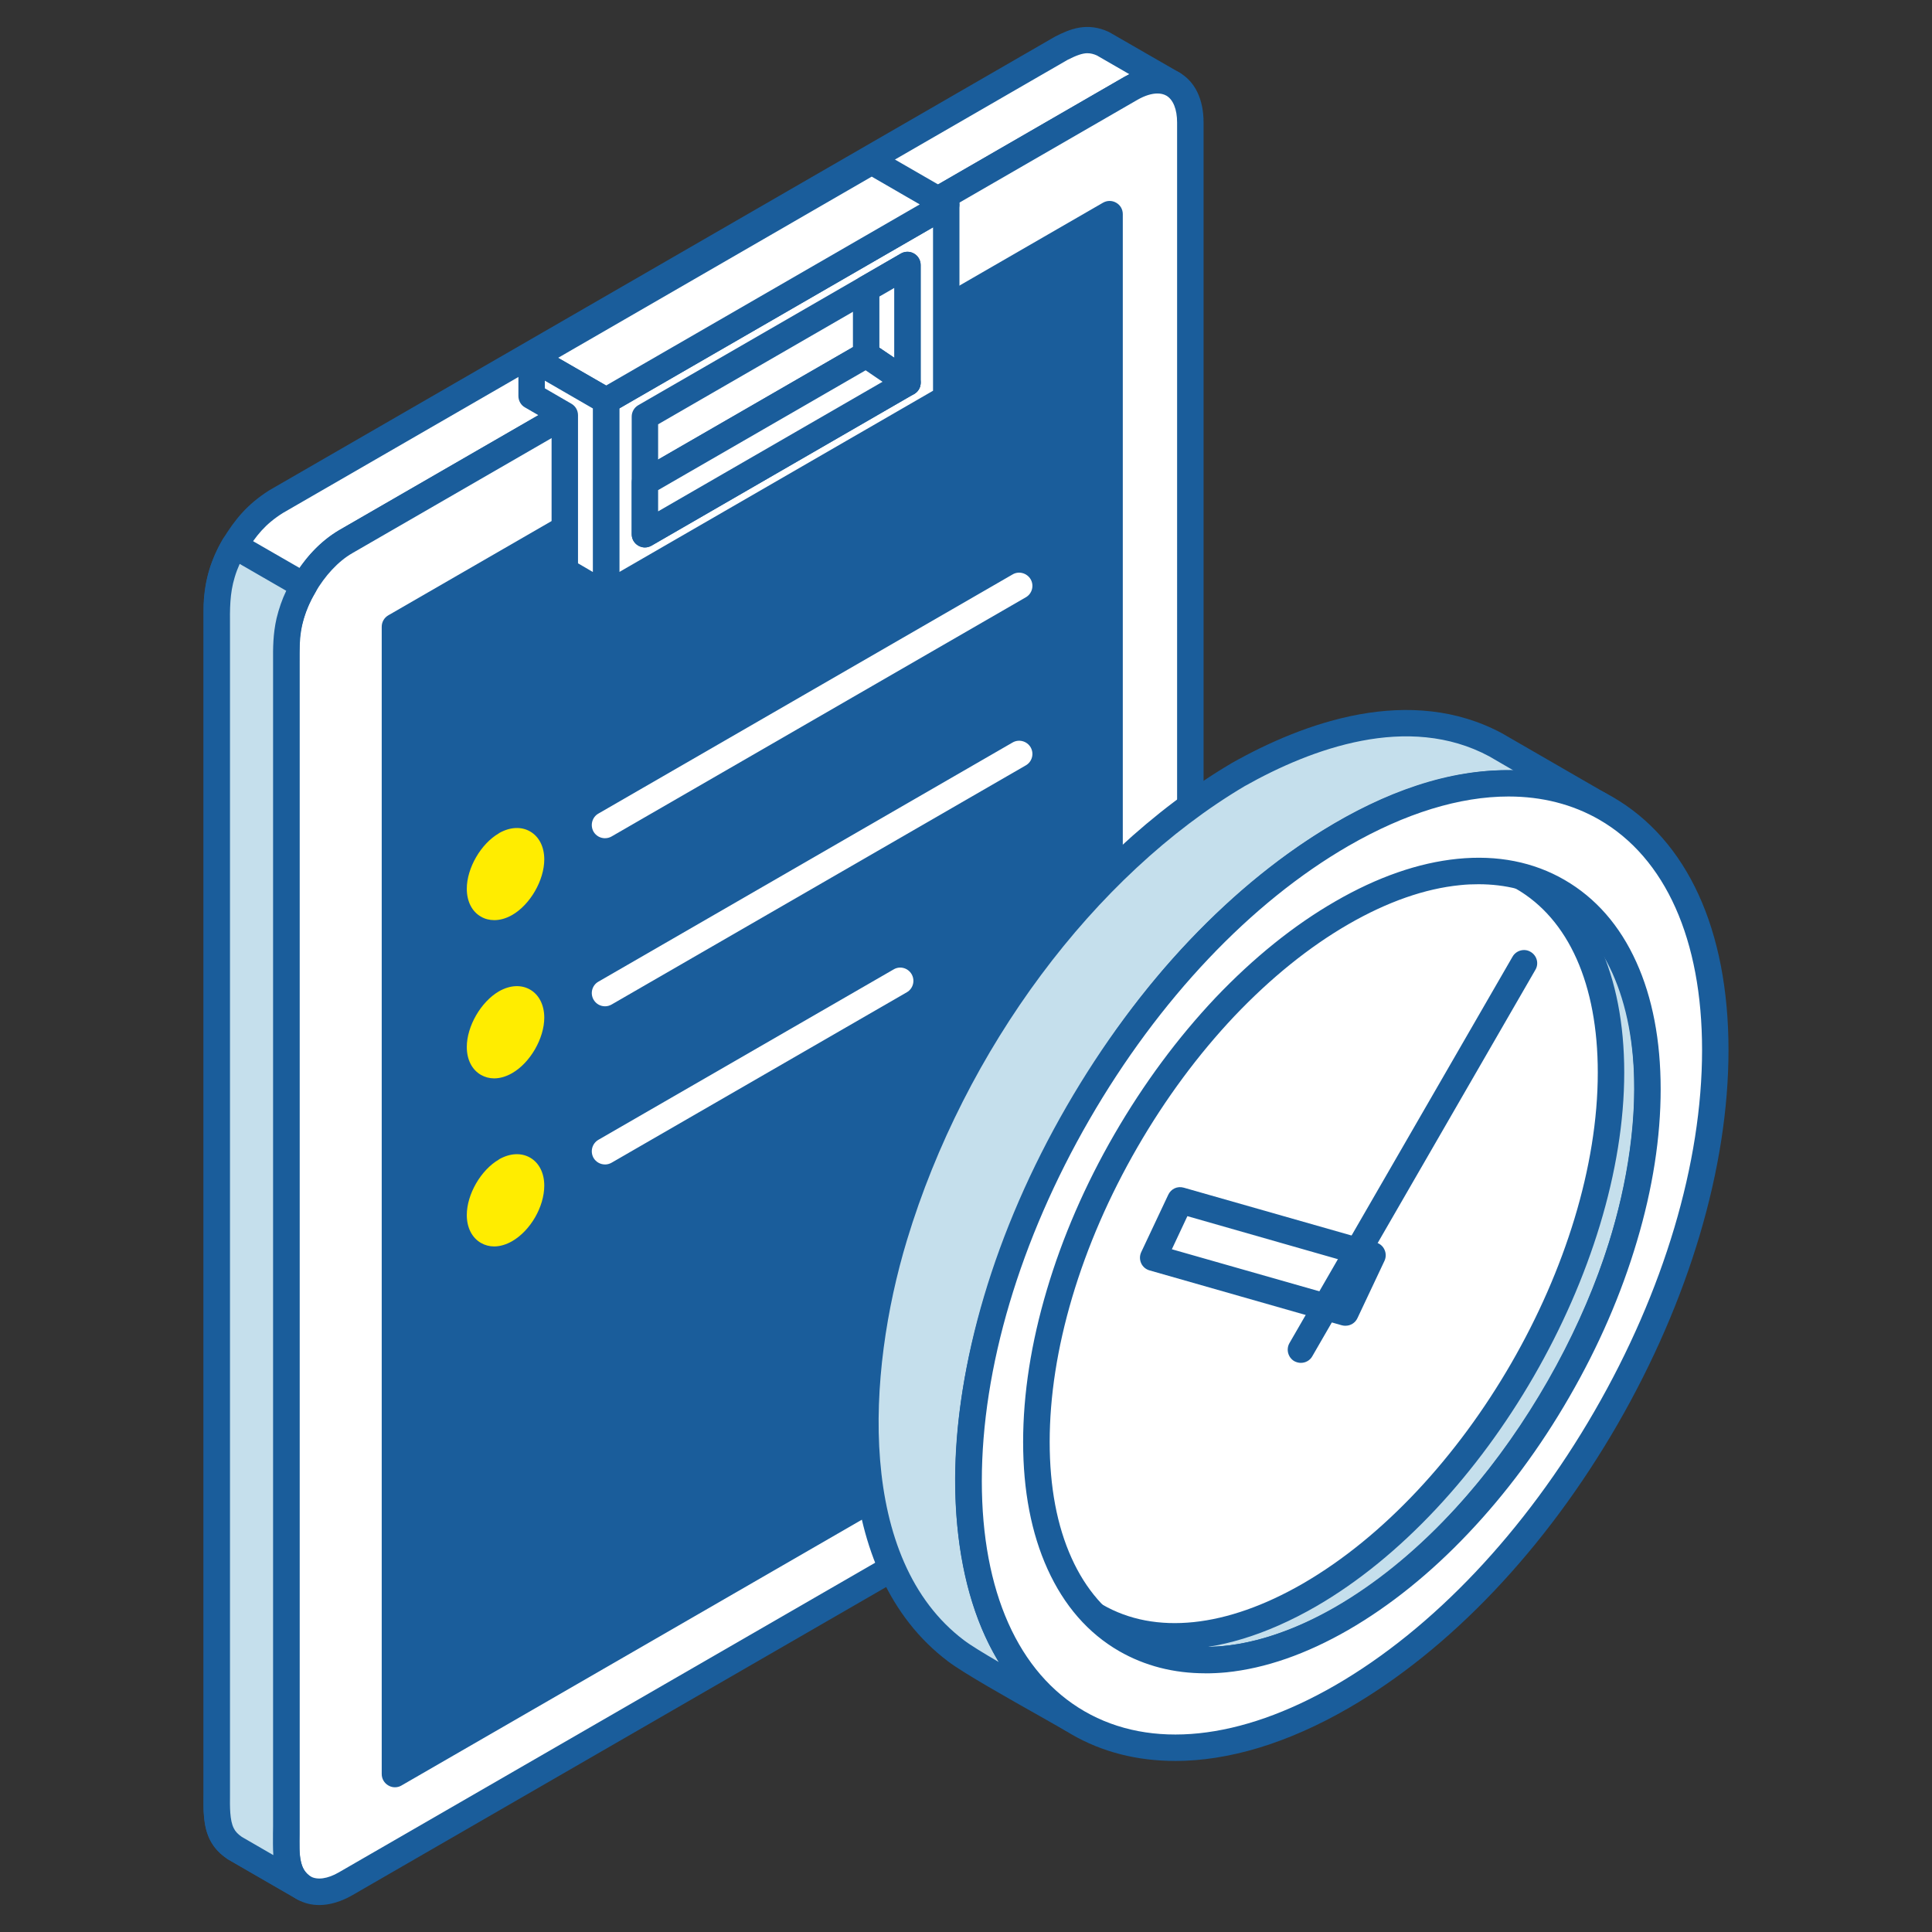 <?xml version="1.0" encoding="UTF-8"?>
<svg id="_x3C_Layer_x3E_" xmlns="http://www.w3.org/2000/svg" width="90" height="90" version="1.1" viewBox="0 0 90 90">
  <rect x="0" y="0" width="90" height="90" fill="#333333" stroke="none"/>
  <!-- Generator: Adobe Illustrator 29.5.1, SVG Export Plug-In . SVG Version: 2.1.0 Build 141)  -->
  <path d="M14.146,87.942l-3.232-1.865c-.66-.455-.781-1.022-.813-1.786V28.155c.042-1.069.304-1.793.813-2.725.549-.902,1.053-1.494,1.949-2.065l5.926-3.422,3.521-2.033,17.69-10.212,3.076-1.776,6.376-3.679c.676-.352,1.227-.535,1.95-.189l3.239,1.866c-.724-.341-1.273-.163-1.955.193l-6.372,3.674-3.075,1.781-17.685,10.208-3.526,2.038-5.927,3.421c-.901.572-1.399,1.159-1.955,2.065-.502.933-.759,1.656-.806,2.725v56.13c.031.764.151,1.33.806,1.786Z" fill="#fff" fill-rule="evenodd"/>
  <path d="M50.658,2.479c-.235,0-.512.099-.926.309L13.172,23.9c-.823.523-1.247,1.053-1.734,1.849-.43.797-.676,1.43-.723,2.431v56.11c.037.723.151,1.0.549,1.278l1.468.849c0-.079-.006-.157-.006-.236l-.005-56.156c.053-1.258.377-2.086.885-3.018.576-.938,1.127-1.635,2.164-2.29L52.378,3.58c.079-.042.152-.079.236-.121l-1.515-.875c-.152-.068-.288-.104-.441-.104h0ZM14.146,88.56c-.104,0-.209-.026-.303-.084l-3.239-1.87c-.974-.666-1.085-1.53-1.121-2.29V28.155c.058-1.259.377-2.081.886-3.019.576-.937,1.132-1.629,2.163-2.289L49.144,1.708c.703-.361,1.504-.692,2.521-.215l3.284,1.891c.283.168.389.529.237.817-.153.299-.514.414-.808.273-.44-.204-.739-.168-1.409.183L16.41,25.77c-.823.519-1.247,1.053-1.734,1.85-.43.791-.681,1.43-.724,2.431v56.104c.031.728.152,1.011.55,1.284.267.188.346.555.168.832-.12.183-.32.289-.524.289Z" fill="#1a5d9b" fill-rule="evenodd"/>
  <path d="M52.686,66.631l-36.586,21.122c-1.52.881-2.761.163-2.761-1.598V30.025c0-1.761,1.241-3.915,2.761-4.79l5.927-3.421,3.526-2.038,17.685-10.208,3.075-1.781,6.372-3.674c1.525-.879,2.767-.162,2.767,1.593v56.135c0,1.76-1.242,3.909-2.767,4.789Z" fill="#fff" fill-rule="evenodd"/>
  <path d="M52.686,66.631h.015-.015ZM53.917,4.355c-.267,0-.587.099-.921.289L16.41,25.77c-1.33.765-2.458,2.714-2.458,4.255v56.13c0,.613.184,1.069.503,1.251.32.184.807.121,1.336-.188l36.586-21.122c1.33-.771,2.457-2.719,2.457-4.255V5.707c0-.613-.183-1.069-.503-1.253-.12-.067-.257-.099-.414-.099h0ZM14.87,88.744c-.367,0-.713-.084-1.027-.268-.724-.414-1.122-1.241-1.122-2.321V30.025c0-1.991,1.351-4.328,3.07-5.324L52.378,3.58c.938-.54,1.849-.608,2.572-.194.724.42,1.117,1.242,1.117,2.321v56.135c0,1.992-1.346,4.328-3.07,5.324h0l-36.586,21.122c-.534.304-1.053.456-1.541.456Z" fill="#1a5d9b" fill-rule="evenodd"/>
  <path d="M18.396,29.197v53.447l33.294-19.225V9.973c-11.097,6.408-22.196,12.817-33.294,19.225Z" fill="#1a5d9b" fill-rule="evenodd"/>
  <path d="M19.015,29.553v52.022l32.057-18.512V11.041L19.015,29.553h0ZM18.396,83.258c-.105,0-.21-.027-.304-.084-.194-.11-.31-.315-.31-.529V29.197c0-.22.116-.424.31-.535L51.382,9.443c.193-.11.423-.11.613,0,.194.11.309.309.309.53v53.447c0,.219-.115.423-.309.534l-33.29,19.22c-.094.057-.199.084-.309.084Z" fill="#1a5d9b" fill-rule="evenodd"/>
  <path d="M30.045,24.885v-5.477c4.071-2.358,8.148-4.71,12.23-7.063v5.481c-4.082,2.353-8.159,4.705-12.23,7.059h0ZM44.082,18.56v-9.039l-15.845,9.149v9.038l15.845-9.149h0Z" fill="#fff" fill-rule="evenodd"/>
  <path d="M30.658,19.765v4.056l10.998-6.357v-4.05l-10.998,6.351h0ZM30.045,25.503c-.11,0-.215-.031-.309-.084-.194-.11-.309-.314-.309-.534v-5.477c0-.219.115-.423.309-.534l12.23-7.064c.189-.11.425-.11.613,0,.194.111.309.315.309.535v5.481c0,.22-.115.424-.309.529l-12.225,7.063c-.099.054-.204.084-.309.084h0ZM44.082,18.56h.016-.016ZM28.85,19.026l14.614-8.435v7.612l-14.614,8.442v-7.619h0ZM28.237,28.327c-.111,0-.215-.026-.31-.083-.194-.111-.309-.315-.309-.535v-9.038c0-.22.115-.425.309-.535l15.846-9.149c.189-.11.424-.11.613,0,.194.11.309.315.309.535v9.039c0,.22-.115.425-.309.534l-15.846,9.149c-.094.057-.199.083-.303.083Z" fill="#1a5d9b" fill-rule="evenodd"/>
  <polygon points="28.237 18.67 44.082 9.522 41.908 8.269 40.609 7.519 24.768 16.669 28.237 18.67" fill="#fff" fill-rule="evenodd"/>
  <path d="M26,16.669l2.237,1.288,14.608-8.435-2.237-1.294-14.609,8.441h0ZM28.237,19.289c-.111,0-.215-.032-.31-.084l-3.469-2.002c-.193-.115-.309-.315-.309-.534,0-.22.116-.424.309-.534l15.846-9.149c.189-.11.418-.11.613,0l3.469,2.001c.194.11.309.315.309.535,0,.22-.115.424-.309.534l-15.846,9.149c-.094.052-.199.084-.303.084Z" fill="#1a5d9b" fill-rule="evenodd"/>
  <path d="M23.552,39.347h0c-.655.378-1.189,1.305-1.189,2.054h0c0,.76.534,1.064,1.189.686h0c.655-.377,1.184-1.3,1.184-2.054h0c0-.754-.529-1.064-1.184-.687Z" fill="#fff" fill-rule="evenodd"/>
  <path d="M23.018,42.863c-.215,0-.43-.053-.613-.162-.42-.236-.66-.713-.66-1.3,0-.964.66-2.101,1.498-2.583v-.005c.514-.294,1.042-.319,1.456-.078.414.241.655.713.655,1.299,0,.969-.655,2.106-1.494,2.589-.283.163-.571.241-.843.241Z" fill="#ffed00" fill-rule="evenodd"/>
  <path d="M23.552,46.714h0c-.655.378-1.189,1.305-1.189,2.06h0c0,.755.534,1.064,1.189.681h0c.655-.372,1.184-1.299,1.184-2.049h0c0-.76-.529-1.069-1.184-.692Z" fill="#fff" fill-rule="evenodd"/>
  <path d="M23.018,50.235c-.215,0-.43-.057-.613-.162-.42-.241-.66-.713-.66-1.299,0-.97.66-2.107,1.498-2.594h0c.514-.293,1.038-.32,1.456-.078.414.241.655.718.655,1.304,0,.964-.655,2.101-1.494,2.583-.283.163-.571.246-.843.246Z" fill="#ffed00" fill-rule="evenodd"/>
  <path d="M23.552,54.548h0c-.655.373-1.189,1.3-1.189,2.055h0c0,.754.534,1.058,1.189.681h0c.655-.378,1.184-1.294,1.184-2.054h0c0-.75-.529-1.064-1.184-.681Z" fill="#fff" fill-rule="evenodd"/>
  <path d="M23.018,58.064c-.215,0-.43-.057-.613-.163-.42-.241-.66-.717-.66-1.298,0-.97.66-2.107,1.498-2.589v-.006c.514-.293,1.038-.319,1.456-.078.414.241.655.713.655,1.3,0,.985-.644,2.096-1.494,2.588-.283.162-.571.246-.843.246Z" fill="#ffed00" fill-rule="evenodd"/>
  <path d="M14.146,87.942l-3.232-1.871c-.273-.183-.451-.388-.572-.613-.303-.592-.241-1.493-.241-2.143V29.648c0-1.038-.062-1.924.241-2.94.142-.45.335-.892.577-1.294l3.238,1.871c-.309.508-.535,1.074-.671,1.656-.178.77-.146,1.43-.146,2.205v53.93c0,.566-.042,1.237.078,1.782.094.428.289.78.728,1.084Z" fill="#c5dfec" fill-rule="evenodd"/>
  <path d="M11.165,26.268c-.089.2-.168.405-.231.619-.236.776-.225,1.488-.22,2.311v54.416c-.005.529-.016,1.189.178,1.557.073.152.194.273.372.398l1.468.849c-.022-.341-.016-.686-.016-1.006l.005-.336V30.858c-.005-.676-.005-1.315.162-2.053.11-.451.257-.881.451-1.285l-2.17-1.252h0ZM14.146,88.56c-.104,0-.209-.026-.303-.084l-3.239-1.87c-.387-.262-.634-.535-.806-.864-.336-.64-.325-1.472-.315-2.143V29.208c-.005-.88-.015-1.718.273-2.677.151-.509.366-.99.638-1.435.173-.283.545-.378.834-.209l3.238,1.865c.142.084.246.22.289.383.042.158.015.331-.068.472-.278.45-.477.948-.602,1.477-.136.598-.131,1.143-.131,1.767v54.579c-.011.456-.016.933.068,1.3.069.319.204.518.477.707.272.188.351.56.173.838-.12.183-.32.289-.524.289Z" fill="#1a5d9b" fill-rule="evenodd"/>
  <polygon points="24.768 18.445 26.308 19.341 26.308 26.598 28.237 27.709 28.237 18.67 24.768 16.669 24.768 18.445" fill="#fff" fill-rule="evenodd"/>
  <path d="M26.926,26.242l.692.404v-7.619l-2.237-1.293v.356l1.236.717c.194.11.309.315.309.535v6.9h0ZM28.237,28.327c-.111,0-.215-.026-.31-.083l-1.923-1.111c-.194-.11-.309-.31-.309-.534v-6.901l-1.237-.718c-.193-.104-.309-.315-.309-.534v-1.776c0-.22.116-.424.309-.534.189-.11.425-.11.613,0l3.469,2.001c.194.11.309.315.309.535v9.038c0,.22-.115.424-.309.535-.094.057-.199.083-.303.083Z" fill="#1a5d9b" fill-rule="evenodd"/>
  <path d="M28.184,39.048c-.215,0-.419-.109-.534-.304-.168-.299-.069-.676.225-.844l19.294-11.14c.288-.172.67-.069.843.226.168.293.068.671-.225.838l-19.294,11.14c-.099.058-.204.083-.309.083Z" fill="#fff" fill-rule="evenodd"/>
  <path d="M28.184,46.877c-.215,0-.419-.111-.534-.31-.168-.293-.069-.67.225-.837l19.294-11.141c.288-.168.67-.072.843.226.168.293.068.67-.225.838l-19.294,11.14c-.099.057-.204.084-.309.084Z" fill="#fff" fill-rule="evenodd"/>
  <path d="M28.184,54.245c-.215,0-.419-.11-.534-.304-.168-.299-.069-.671.225-.844l13.755-7.939c.289-.172.665-.073.838.226.168.294.069.671-.225.84l-13.75,7.938c-.099.057-.204.084-.309.084Z" fill="#fff" fill-rule="evenodd"/>
  <polygon points="40.347 13.456 40.347 16.522 42.275 17.827 42.275 12.346 40.347 13.456" fill="#fff" fill-rule="evenodd"/>
  <path d="M40.965,16.197l.691.467v-3.249l-.691.399v2.384h0ZM42.275,18.44c-.12,0-.241-.036-.347-.106l-1.922-1.298c-.173-.115-.273-.31-.273-.514v-3.065c0-.22.116-.419.31-.534l1.923-1.111c.189-.11.425-.11.613,0,.194.111.309.315.309.535v5.481c0,.225-.125.435-.325.54-.089.052-.193.073-.288.073Z" fill="#1a5d9b" fill-rule="evenodd"/>
  <polygon points="30.045 22.474 40.347 16.522 42.275 17.827 30.045 24.885 30.045 22.474" fill="#fff" fill-rule="evenodd"/>
  <path d="M30.658,22.831v.99l10.453-6.036-.786-.535-9.667,5.581h0ZM30.045,25.503c-.11,0-.215-.031-.309-.084-.194-.11-.309-.314-.309-.534v-2.411c0-.22.115-.425.309-.535l10.307-5.947c.199-.12.456-.11.65.021l1.929,1.3c.172.12.278.319.267.534-.005.209-.12.403-.309.508l-12.23,7.063c-.094.054-.199.084-.304.084Z" fill="#1a5d9b" fill-rule="evenodd"/>
  <path d="M52.445,76.383l-4.826-2.788c5.659,3.186,12.707-2.148,16.307-6.267,5.03-5.737,9.463-15.537,7.555-23.166-.56-2.242-1.697-4.228-3.735-5.428l5.072,2.934c5.088,3.233,4.291,11.413,2.709,16.432-2.337,7.441-8.657,16.444-16.344,18.759-2.268.687-4.622.718-6.739-.477Z" fill="#c5dfec" fill-rule="evenodd"/>
  <path d="M52.755,75.854c1.771.99,3.872,1.131,6.257.414,7.367-2.222,13.586-10.915,15.929-18.356,1.714-5.445,2.102-12.833-2.452-15.725l-1.415-.818c.425.786.766,1.667,1.006,2.641,1.997,7.991-2.584,17.894-7.687,23.726-3.291,3.756-8.158,7.336-12.801,7.446l1.163.671h0ZM56.166,77.955c-1.457,0-2.798-.347-4.019-1.032,0,0-.005,0-.01-.006l-4.826-2.787c-.293-.168-.392-.54-.225-.839.168-.294.544-.398.833-.231,5.381,3.034,12.303-2.437,15.546-6.136,5.052-5.775,9.228-15.395,7.42-22.616-.582-2.337-1.745-4.035-3.453-5.046-.294-.173-.388-.551-.22-.839.173-.298.545-.393.844-.225l5.073,2.934c5.16,3.28,4.836,11.287,2.991,17.151-2.442,7.749-8.976,16.82-16.752,19.162-1.122.342-2.186.509-3.202.509Z" fill="#1a5d9b" fill-rule="evenodd"/>
  <path d="M60.991,41.846c-7.76,4.486-14.053,15.38-14.053,24.345,0,8.96,6.293,12.592,14.053,8.111,7.76-4.48,14.053-15.379,14.053-24.339,0-8.965-6.293-12.597-14.053-8.117Z" fill="#fff" fill-rule="evenodd"/>
  <path d="M67.268,40.541c-1.818,0-3.85.614-5.968,1.84-7.583,4.375-13.745,15.053-13.745,23.81,0,4.102,1.352,7.142,3.804,8.561,2.458,1.42,5.775,1.069,9.327-.979,7.577-4.381,13.745-15.06,13.745-23.81,0-4.108-1.356-7.147-3.81-8.562-.99-.576-2.121-.859-3.354-.859h0ZM54.714,76.844c-1.446,0-2.783-.336-3.966-1.022-2.851-1.651-4.423-5.073-4.423-9.631,0-9.149,6.439-20.304,14.362-24.875,3.946-2.284,7.692-2.635,10.548-.985,2.851,1.645,4.428,5.067,4.428,9.631,0,9.144-6.445,20.3-14.362,24.874-2.311,1.331-4.553,2.008-6.587,2.008Z" fill="#1a5d9b" fill-rule="evenodd"/>
  <path d="M57.68,36.083c3.542-1.997,8.153-3.449,11.999-1.384l4.831,2.788c-7.105-3.537-15.53,3.028-19.916,8.153-5.874,6.864-10.921,18.093-9.118,27.2.581,2.961,1.886,5.539,4.449,7.237-1.153-.66-4.512-2.511-5.393-3.175-5.538-4.187-4.632-13.493-2.876-19.299,2.541-8.415,8.383-16.998,16.024-21.519Z" fill="#c5dfec" fill-rule="evenodd"/>
  <path d="M57.989,36.617c-7.021,4.16-13.052,12.267-15.74,21.158-1.892,6.247-2.327,14.871,2.656,18.633.294.226.913.603,1.631,1.022-.771-1.258-1.32-2.74-1.667-4.475-1.86-9.432,3.496-20.98,9.259-27.719,4.129-4.826,10.412-9.547,16.375-9.347l-1.127-.655c-3.778-2.028-8.274-.368-11.386,1.383h0ZM49.925,80.695c-.105,0-.21-.026-.31-.083l-1.069-.608c-1.551-.874-3.673-2.069-4.386-2.613-5.48-4.14-5.192-13.027-3.091-19.97,2.772-9.18,9.018-17.559,16.297-21.866.004,0,.01-.006.01-.006,3.38-1.907,8.311-3.689,12.596-1.388l4.847,2.799c.289.167.393.529.236.822-.162.299-.523.409-.818.263-6.382-3.181-14.315,2.321-19.173,7.995-5.58,6.519-10.768,17.649-8.986,26.683.624,3.149,1.991,5.391,4.187,6.843.278.183.356.555.178.838-.115.188-.314.293-.518.293Z" fill="#1a5d9b" fill-rule="evenodd"/>
  <polygon points="52.204 76.236 47.374 73.449 52.445 76.383 52.204 76.236" fill="#c5dfec" fill-rule="evenodd"/>
  <path d="M52.445,77.001c-.104,0-.21-.026-.309-.084l-5.073-2.934c-.287-.173-.392-.545-.22-.843.168-.294.545-.394.838-.226l4.826,2.788c.01.004.01.01.01.01l.252.146c.283.178.382.55.209.843-.115.189-.32.299-.535.299Z" fill="#1a5d9b" fill-rule="evenodd"/>
  <path d="M72.577,41.521c-1.315-.759-2.881-1.074-4.621-.901-1.677.168-3.51.786-5.445,1.897-1.928,1.117-3.767,2.621-5.444,4.386-1.74,1.839-3.301,3.967-4.622,6.241-1.309,2.274-2.368,4.696-3.086,7.121-.698,2.332-1.08,4.68-1.08,6.907,0,2.226.383,4.129,1.08,5.664.718,1.592,1.776,2.793,3.086,3.547,1.321.761,2.882,1.08,4.622.906,1.677-.168,3.516-.786,5.444-1.902,1.934-1.117,3.768-2.615,5.445-4.386,1.74-1.839,3.306-3.961,4.621-6.235,1.316-2.274,2.374-4.694,3.091-7.122.692-2.336,1.074-4.678,1.074-6.905s-.383-4.13-1.074-5.664c-.718-1.593-1.776-2.793-3.091-3.553h0ZM50.213,51.854c3.149-5.449,7.499-10.212,12.298-12.984,4.805-2.772,9.155-3.034,12.299-1.216,3.149,1.818,5.093,5.711,5.093,11.261,0,5.543-1.944,11.686-5.093,17.14-3.144,5.45-7.494,10.207-12.299,12.98-4.8,2.777-9.149,3.033-12.298,1.22-3.149-1.818-5.093-5.711-5.093-11.26,0-5.544,1.944-11.691,5.093-17.141h0Z" fill="#fff" fill-rule="evenodd"/>
  <path d="M68.873,41.191c-.278,0-.566.01-.855.042-1.639.162-3.39.776-5.198,1.818-1.834,1.058-3.616,2.499-5.308,4.276-1.692,1.792-3.218,3.851-4.532,6.126-1.31,2.269-2.332,4.621-3.034,6.985-.697,2.353-1.048,4.617-1.048,6.734,0,2.09.341,3.908,1.022,5.412.66,1.462,1.619,2.562,2.835,3.27,1.226.702,2.651.979,4.25.822,1.64-.162,3.39-.775,5.203-1.818,1.834-1.063,3.621-2.504,5.303-4.281,1.697-1.791,3.222-3.851,4.533-6.12,1.309-2.269,2.331-4.623,3.033-6.985.697-2.347,1.053-4.611,1.053-6.733,0-2.096-.347-3.914-1.022-5.414-.666-1.466-1.62-2.567-2.841-3.269h0c-.995-.576-2.137-.865-3.394-.865h0ZM56.149,77.949c-1.472,0-2.818-.346-4.013-1.032-1.446-.833-2.567-2.122-3.338-3.824-.755-1.667-1.137-3.653-1.137-5.921,0-2.238.372-4.617,1.105-7.085.729-2.458,1.788-4.899,3.149-7.252,1.363-2.353,2.945-4.491,4.706-6.356,1.771-1.86,3.647-3.375,5.585-4.491,1.955-1.131,3.872-1.797,5.685-1.98,1.865-.189,3.547.146,4.989.98h0c1.451.839,2.577,2.123,3.348,3.832.749,1.655,1.132,3.646,1.132,5.92,0,2.242-.372,4.627-1.106,7.085-.728,2.457-1.787,4.899-3.149,7.252-1.352,2.347-2.94,4.49-4.706,6.35-1.76,1.86-3.642,3.374-5.58,4.496-1.965,1.133-3.878,1.797-5.691,1.981-.336.032-.66.047-.981.047h0ZM70.277,37.104c1.551,0,2.976.362,4.222,1.079,3.087,1.781,4.79,5.591,4.79,10.731,0,5.256-1.781,11.235-5.015,16.83-3.233,5.596-7.519,10.129-12.068,12.76-4.449,2.567-8.598,2.997-11.685,1.215-3.086-1.782-4.784-5.59-4.784-10.725,0-5.256,1.776-11.235,5.01-16.836,3.233-5.597,7.52-10.124,12.073-12.754,2.646-1.525,5.182-2.3,7.457-2.3h0ZM54.745,82.031c-1.765,0-3.395-.408-4.836-1.242-3.491-2.012-5.408-6.199-5.408-11.794,0-5.471,1.844-11.67,5.181-17.449,3.338-5.785,7.787-10.475,12.524-13.21,4.837-2.793,9.426-3.228,12.911-1.215,3.485,2.012,5.403,6.199,5.403,11.795,0,5.47-1.839,11.664-5.176,17.449-3.338,5.78-7.787,10.469-12.524,13.205-2.84,1.64-5.585,2.462-8.075,2.462Z" fill="#1a5d9b" fill-rule="evenodd"/>
  <polygon points="63.936 58.478 62.678 61.145 53.718 58.588 54.977 55.921 63.936 58.478" fill="#fff" fill-rule="evenodd"/>
  <path d="M54.589,58.195l7.755,2.211.729-1.535-7.76-2.218-.723,1.541h0ZM62.678,61.759c-.057,0-.109-.006-.172-.022l-8.955-2.557c-.173-.047-.32-.173-.392-.336-.074-.168-.074-.35.005-.518l1.257-2.668c.131-.278.425-.418.729-.33l8.955,2.553c.178.051.319.172.392.339.074.163.074.351-.005.52l-1.258,2.666c-.104.221-.319.352-.555.352Z" fill="#1a5d9b" fill-rule="evenodd"/>
  <path d="M60.604,63.488c-.105,0-.209-.026-.31-.079-.294-.173-.393-.55-.225-.844l10.391-17.999c.168-.293.551-.399.839-.226.299.173.398.551.225.838l-10.391,18c-.11.199-.319.309-.528.309Z" fill="#1a5d9b" fill-rule="evenodd"/>
</svg>